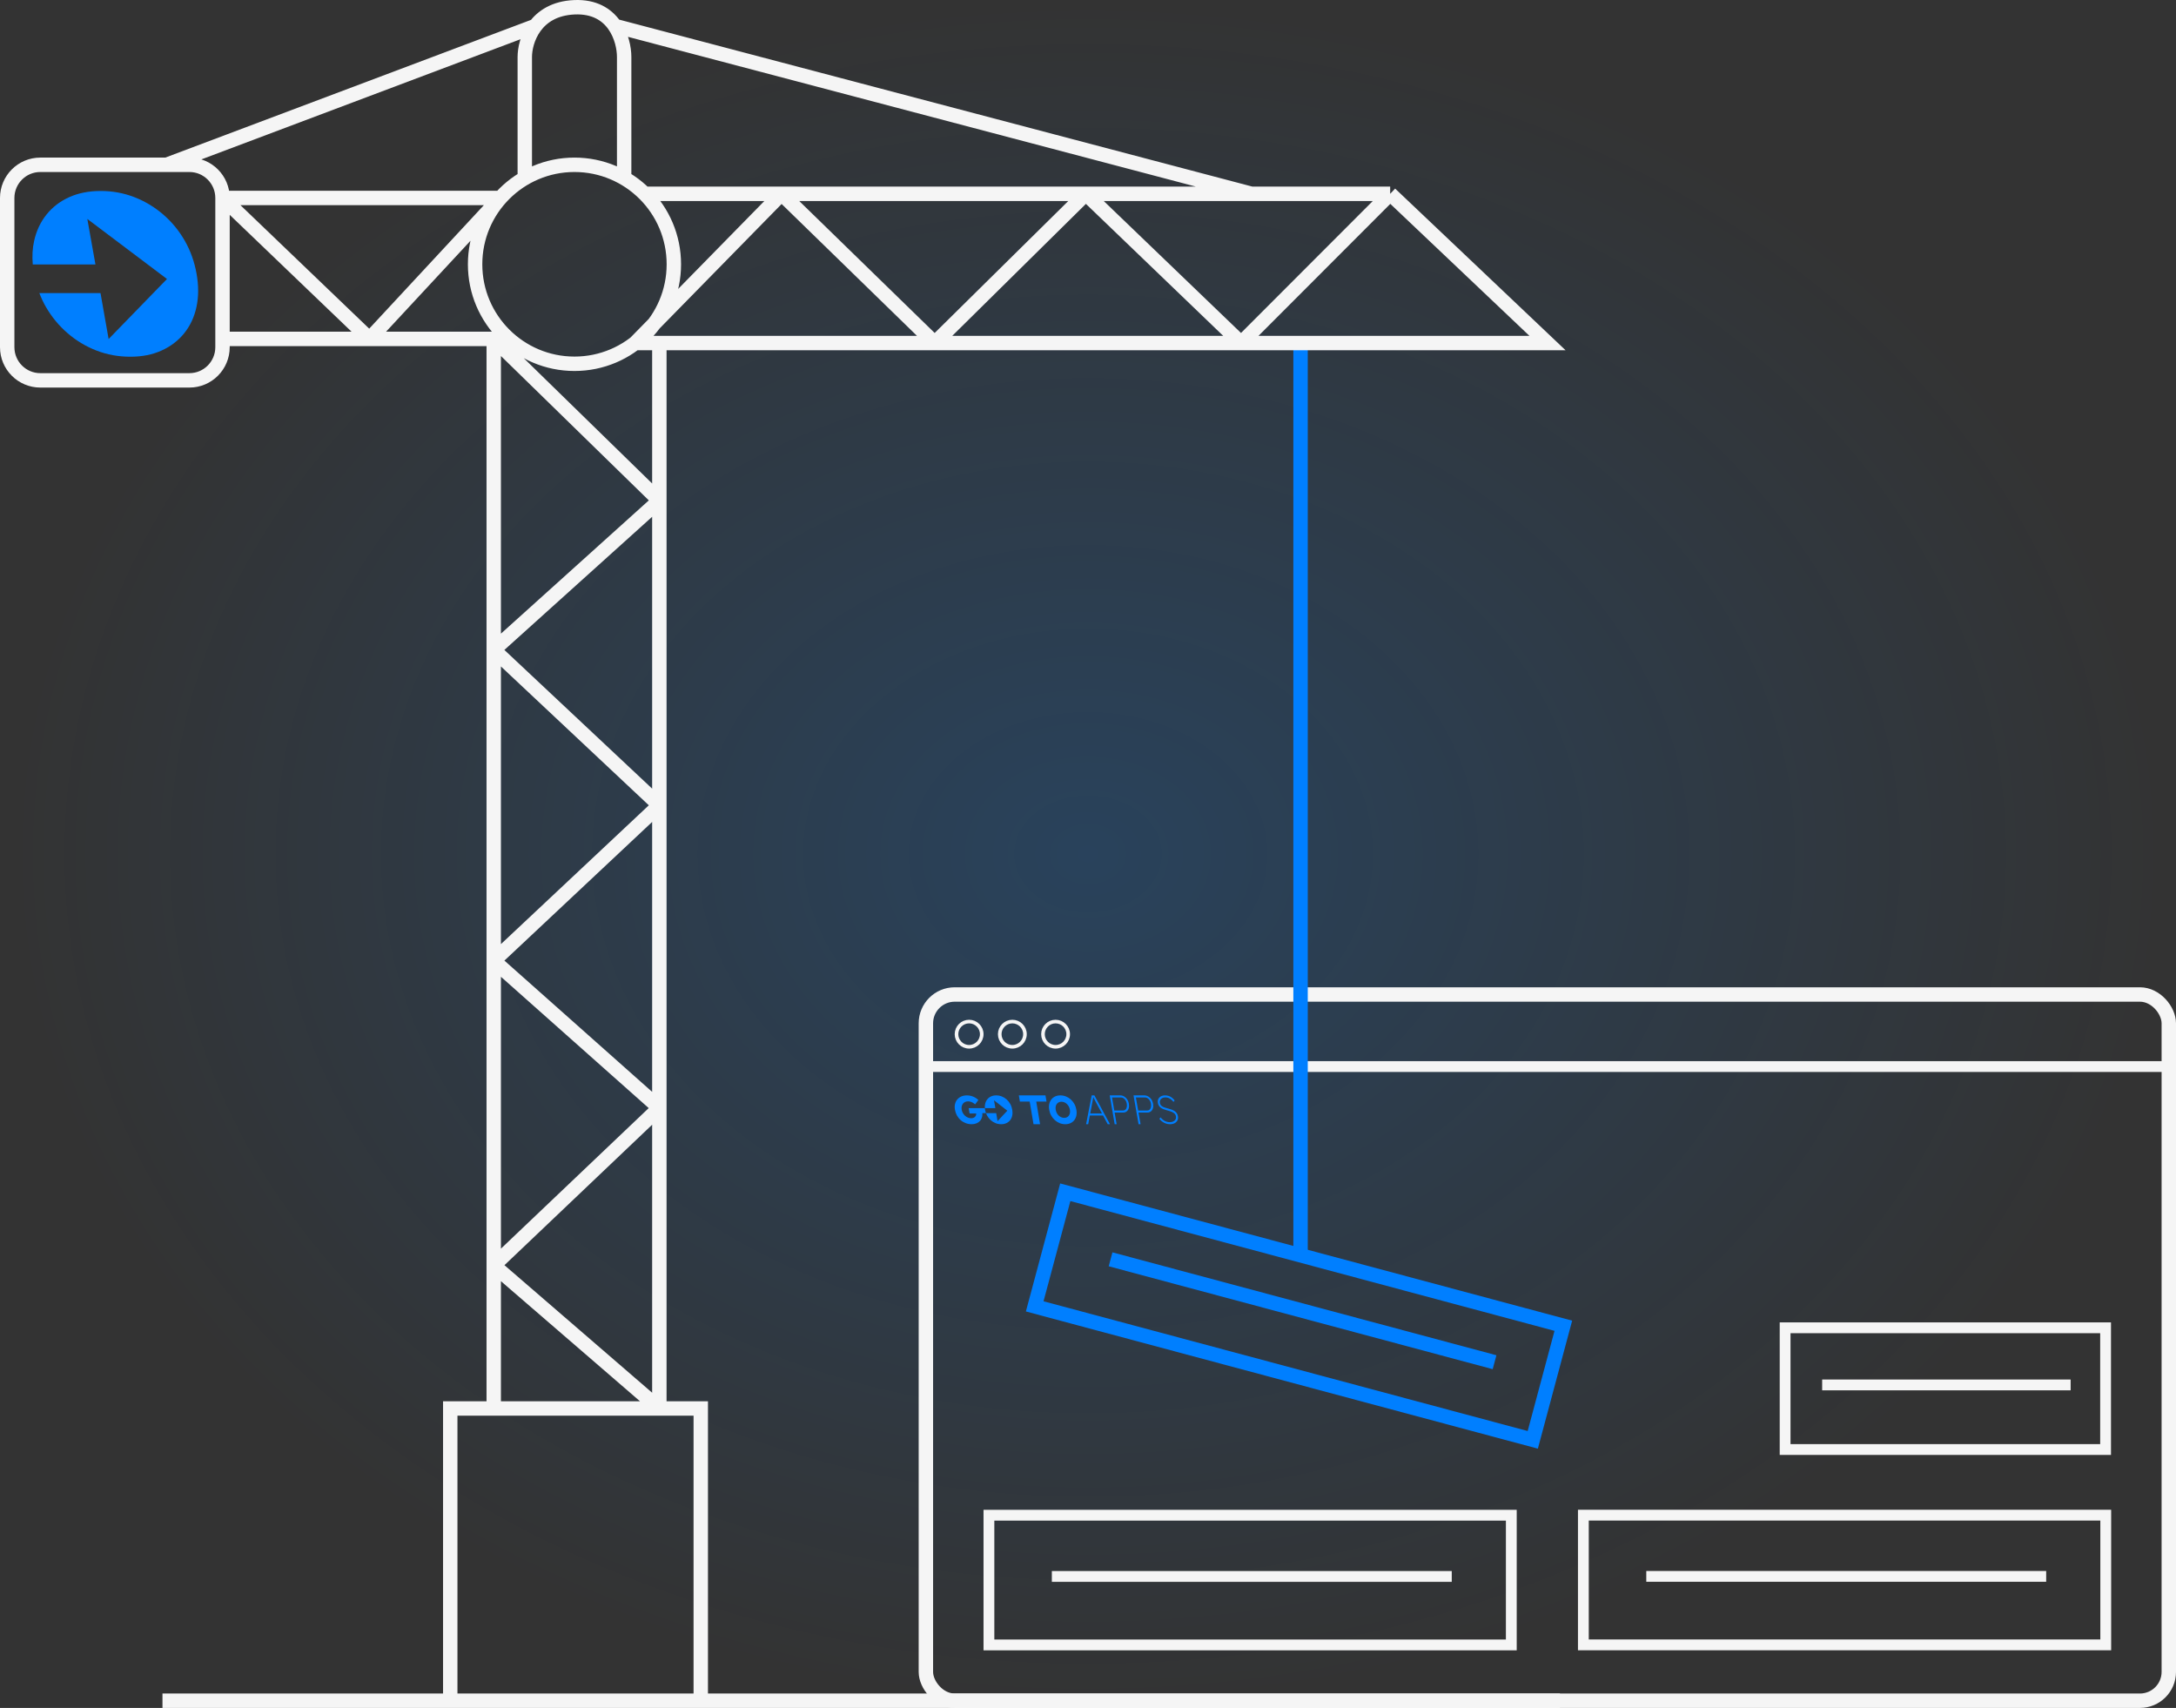 <svg width="604" height="474" viewBox="0 0 604 474" fill="none" xmlns="http://www.w3.org/2000/svg">
<rect x="0" y="0" width="604" height="474" fill="#333333" stroke="none"/>
<rect width="600" height="470" transform="translate(2 2)" fill="url(#paint0_radial_1205_4666)"/>
<path d="M51.289 66.813C49.693 64.025 47.696 61.596 45.297 59.526C42.895 57.458 40.225 55.852 37.283 54.711C34.342 53.571 31.23 53 27.952 53C24.674 53 21.765 53.57 19.228 54.711C16.691 55.851 14.588 57.458 12.922 59.526C11.255 61.596 10.11 64.025 9.483 66.813C9.018 68.879 8.888 71.028 9.096 73.396H26.493L24.24 60.764L46.35 77.425L30.15 94.087L27.897 81.338H10.922C11.432 82.659 12.037 83.972 12.741 85.187C14.356 87.975 16.364 90.405 18.765 92.474C21.164 94.543 23.836 96.148 26.778 97.289C29.72 98.429 32.849 99 36.172 99C39.495 99 42.296 98.43 44.834 97.289C47.372 96.149 49.472 94.545 51.14 92.474C52.805 90.405 53.94 87.966 54.543 85.156C55.143 82.348 55.153 79.294 54.569 76.001C53.978 72.665 52.883 69.601 51.29 66.814L51.289 66.813Z" fill="#007FFF"/>
<rect x="295.692" y="330.888" width="143.126" height="32.782" transform="rotate(15 295.692 330.888)" stroke="#007FFF" stroke-width="4"/>
<line x1="308.264" y1="349.496" x2="414.849" y2="378.055" stroke="#007FFF" stroke-width="4"/>
<rect x="439.5" y="420.5" width="145" height="35.997" stroke="#F5F5F5" stroke-width="3"/>
<line x1="456.967" y1="437.491" x2="567.967" y2="437.491" stroke="#F5F5F5" stroke-width="3"/>
<rect x="495.5" y="368.5" width="88.954" height="33.782" stroke="#F5F5F5" stroke-width="3"/>
<line x1="505.785" y1="384.356" x2="574.751" y2="384.356" stroke="#F5F5F5" stroke-width="3"/>
<rect x="274.5" y="420.517" width="145" height="35.997" stroke="#F5F5F5" stroke-width="3"/>
<line x1="291.967" y1="437.508" x2="402.967" y2="437.508" stroke="#F5F5F5" stroke-width="3"/>
<rect x="257" y="276" width="345" height="196" rx="8" stroke="#F5F5F5" stroke-width="4"/>
<path d="M301.477 312L303.026 304H303.78L308.097 312H307.476L304.5 306.468C304.371 306.232 304.258 306.023 304.163 305.84C304.068 305.657 303.977 305.482 303.888 305.314C303.8 305.147 303.709 304.97 303.618 304.783C303.526 304.596 303.422 304.385 303.307 304.148H303.495C303.465 304.4 303.436 304.621 303.406 304.811C303.377 305.002 303.345 305.183 303.313 305.354C303.28 305.525 303.247 305.705 303.213 305.891C303.179 306.078 303.139 306.293 303.093 306.537L302.053 312H301.477L301.477 312ZM302.263 309.589L302.374 309.017H306.178L306.488 309.589H302.263Z" fill="#007FFF"/>
<path d="M309.403 312L308.031 304H310.952C311.335 304 311.694 304.099 312.029 304.297C312.363 304.495 312.647 304.768 312.88 305.114C313.113 305.461 313.268 305.859 313.345 306.309C313.427 306.789 313.414 307.213 313.303 307.583C313.193 307.953 313.005 308.242 312.741 308.451C312.476 308.661 312.152 308.766 311.769 308.766H309.391L309.946 312H309.403ZM309.293 308.194H311.769C312.022 308.194 312.234 308.113 312.405 307.949C312.576 307.785 312.695 307.56 312.762 307.274C312.829 306.989 312.83 306.659 312.766 306.286C312.71 305.958 312.601 305.665 312.441 305.406C312.281 305.147 312.089 304.943 311.864 304.795C311.64 304.646 311.401 304.572 311.148 304.572H308.672L309.293 308.195V308.194Z" fill="#007FFF"/>
<path d="M316.038 312L314.637 304H317.62C318.012 304 318.378 304.099 318.72 304.297C319.061 304.495 319.351 304.768 319.589 305.114C319.828 305.461 319.986 305.859 320.065 306.309C320.149 306.789 320.134 307.213 320.022 307.583C319.909 307.953 319.718 308.242 319.448 308.451C319.177 308.661 318.846 308.766 318.455 308.766H316.026L316.592 312H316.038ZM315.926 308.194H318.454C318.713 308.194 318.93 308.113 319.104 307.949C319.279 307.785 319.4 307.56 319.469 307.274C319.537 306.989 319.538 306.659 319.473 306.286C319.415 305.958 319.305 305.665 319.141 305.406C318.977 305.147 318.781 304.943 318.552 304.795C318.322 304.646 318.078 304.572 317.82 304.572H315.291L315.925 308.195L315.926 308.194Z" fill="#007FFF"/>
<path d="M324.756 311.999C324.394 311.999 324.039 311.943 323.69 311.831C323.341 311.719 323.008 311.553 322.691 311.333C322.374 311.113 322.082 310.843 321.816 310.522L322.135 310.108C322.537 310.586 322.951 310.927 323.378 311.132C323.805 311.337 324.239 311.44 324.68 311.44C325.064 311.44 325.396 311.371 325.675 311.233C325.955 311.095 326.162 310.905 326.297 310.662C326.432 310.42 326.473 310.146 326.419 309.84C326.383 309.631 326.317 309.452 326.222 309.303C326.127 309.154 326.007 309.023 325.86 308.912C325.714 308.8 325.545 308.701 325.353 308.615C325.16 308.53 324.947 308.451 324.714 308.38C324.481 308.31 324.231 308.237 323.965 308.162C323.599 308.058 323.271 307.95 322.98 307.838C322.689 307.726 322.434 307.592 322.215 307.435C321.995 307.278 321.818 307.092 321.682 306.875C321.547 306.659 321.452 306.394 321.397 306.081C321.343 305.775 321.354 305.495 321.429 305.242C321.504 304.989 321.634 304.768 321.818 304.582C322.003 304.396 322.229 304.252 322.497 304.151C322.765 304.05 323.066 304 323.399 304C323.79 304 324.142 304.058 324.455 304.173C324.769 304.289 325.056 304.451 325.317 304.66C325.578 304.869 325.823 305.115 326.054 305.399L325.723 305.801C325.519 305.548 325.303 305.328 325.075 305.141C324.847 304.955 324.603 304.811 324.343 304.71C324.083 304.61 323.801 304.559 323.497 304.559C323.15 304.559 322.852 304.625 322.603 304.755C322.354 304.886 322.171 305.067 322.052 305.298C321.933 305.529 321.9 305.794 321.952 306.092C321.989 306.301 322.059 306.484 322.162 306.641C322.266 306.797 322.409 306.933 322.592 307.049C322.775 307.165 323 307.269 323.266 307.362C323.532 307.456 323.846 307.547 324.209 307.636C324.58 307.726 324.92 307.83 325.231 307.95C325.541 308.069 325.817 308.211 326.06 308.375C326.302 308.539 326.499 308.737 326.652 308.968C326.805 309.199 326.91 309.479 326.967 309.807C327.04 310.225 326.994 310.599 326.828 310.931C326.661 311.263 326.399 311.524 326.042 311.715C325.684 311.905 325.256 312 324.756 312V311.999Z" fill="#007FFF"/>
<path d="M295.702 312C295.147 312 294.624 311.901 294.133 311.703C293.641 311.504 293.195 311.225 292.794 310.865C292.392 310.505 292.057 310.083 291.787 309.598C291.517 309.113 291.333 308.58 291.234 308C291.135 307.42 291.138 306.887 291.243 306.402C291.347 305.917 291.539 305.495 291.818 305.135C292.096 304.775 292.447 304.496 292.871 304.297C293.295 304.099 293.781 304 294.329 304C294.877 304 295.397 304.099 295.888 304.297C296.38 304.496 296.826 304.775 297.227 305.135C297.628 305.495 297.962 305.917 298.229 306.402C298.495 306.887 298.678 307.42 298.776 308C298.874 308.573 298.873 309.104 298.772 309.592C298.671 310.081 298.482 310.505 298.204 310.865C297.925 311.225 297.574 311.504 297.15 311.703C296.726 311.901 296.243 312 295.702 312ZM295.392 310.237C295.676 310.237 295.929 310.182 296.149 310.071C296.369 309.961 296.551 309.805 296.694 309.603C296.836 309.401 296.933 309.164 296.983 308.893C297.034 308.621 297.032 308.323 296.977 308C296.922 307.677 296.823 307.379 296.679 307.107C296.536 306.836 296.358 306.599 296.147 306.397C295.936 306.195 295.701 306.039 295.443 305.929C295.185 305.818 294.914 305.763 294.629 305.763C294.345 305.763 294.092 305.818 293.872 305.929C293.652 306.039 293.468 306.195 293.322 306.397C293.176 306.599 293.08 306.836 293.033 307.107C292.985 307.379 292.989 307.677 293.044 308C293.099 308.323 293.197 308.623 293.338 308.898C293.478 309.173 293.656 309.411 293.87 309.609C294.084 309.807 294.32 309.961 294.578 310.072C294.836 310.182 295.107 310.237 295.392 310.237L295.392 310.237Z" fill="#007FFF"/>
<path d="M286.876 312L285.811 305.714H283.091L282.801 304H290.197L290.487 305.714H287.635L288.699 312H286.876H286.876Z" fill="#007FFF"/>
<path d="M280.428 306.402C280.162 305.917 279.828 305.495 279.427 305.135C279.025 304.775 278.579 304.496 278.087 304.298C277.595 304.099 277.075 304 276.527 304C275.979 304 275.493 304.099 275.069 304.298C274.645 304.496 274.293 304.775 274.015 305.135C273.736 305.495 273.545 305.917 273.44 306.402C273.362 306.762 273.341 307.135 273.375 307.547H276.284L275.907 305.35L279.603 308.248L276.895 311.146L276.518 308.928H273.681C273.766 309.158 273.867 309.387 273.985 309.598C274.255 310.083 274.59 310.505 274.992 310.865C275.393 311.225 275.839 311.504 276.331 311.702C276.823 311.901 277.346 312 277.901 312C278.457 312 278.925 311.901 279.349 311.702C279.774 311.504 280.125 311.225 280.404 310.865C280.682 310.505 280.872 310.081 280.972 309.592C281.073 309.104 281.074 308.573 280.977 308C280.878 307.42 280.695 306.887 280.429 306.402L280.428 306.402Z" fill="#007FFF"/>
<path d="M273.375 307.547H268.875L269.132 309.016H270.957C270.976 309.183 270.961 309.339 270.914 309.486C270.859 309.659 270.771 309.809 270.65 309.934C270.529 310.059 270.377 310.159 270.194 310.232C270.011 310.306 269.809 310.343 269.588 310.343C269.274 310.343 268.97 310.282 268.674 310.16C268.378 310.039 268.112 309.873 267.876 309.663C267.64 309.453 267.44 309.204 267.276 308.917C267.111 308.63 267 308.32 266.942 307.989C266.884 307.657 266.884 307.35 266.942 307.066C266.999 306.783 267.107 306.536 267.267 306.326C267.426 306.116 267.625 305.952 267.865 305.834C268.105 305.717 268.381 305.657 268.695 305.657C268.937 305.657 269.172 305.692 269.398 305.762C269.624 305.833 269.841 305.927 270.051 306.044C270.26 306.162 270.47 306.309 270.679 306.486L271.57 305.282C271.319 305.032 271.028 304.811 270.695 304.619C270.362 304.427 270.002 304.276 269.616 304.166C269.229 304.055 268.829 304 268.416 304C267.832 304 267.309 304.099 266.849 304.298C266.388 304.497 266.007 304.777 265.707 305.138C265.406 305.499 265.2 305.921 265.088 306.403C264.976 306.886 264.971 307.414 265.071 307.989C265.172 308.564 265.357 309.096 265.628 309.586C265.899 310.076 266.24 310.501 266.653 310.862C267.065 311.223 267.531 311.503 268.05 311.702C268.57 311.9 269.129 312 269.728 312C270.226 312 270.675 311.915 271.073 311.746C271.471 311.577 271.801 311.341 272.062 311.039C272.323 310.737 272.504 310.378 272.606 309.961C272.684 309.642 272.707 309.298 272.673 308.928H273.688C273.575 308.631 273.489 308.318 273.432 307.989C273.406 307.839 273.387 307.691 273.374 307.547L273.375 307.547Z" fill="#007FFF"/>
<path d="M257 296L601 296" stroke="#F5F5F5" stroke-width="3"/>
<circle cx="269" cy="287.014" r="3.5" stroke="#F5F5F5"/>
<circle cx="281" cy="287.014" r="3.5" stroke="#F5F5F5"/>
<circle cx="293" cy="287.014" r="3.5" stroke="#F5F5F5"/>
<path d="M361 96L361 347" stroke="#007FFF" stroke-width="4"/>
<path d="M46.249 45.736L148.607 7.194M170.662 7.194L347.375 53.789M61.765 54.94H138.898L102.567 94.057M61.765 54.94L102.567 94.057M61.765 54.94V96.358C61.765 101.441 57.649 105.562 52.571 105.562H11.195C6.117 105.562 2 101.441 2 96.358V54.94C2 49.856 6.117 45.736 11.195 45.736H52.571C57.649 45.736 61.765 49.856 61.765 54.94ZM61.765 94.057H102.567M102.567 94.057H137.047M141.213 94.057H137.047M385.877 53.789L429.552 95.208H344.501M385.877 53.789H301.401M385.877 53.789L344.501 95.208M178.93 53.789H216.925M216.925 53.789L176.313 95.208H259.451M216.925 53.789L259.451 95.208M216.925 53.789H301.401M259.451 95.208L301.401 53.789M259.451 95.208H344.501M301.401 53.789L344.501 95.208M145.667 49.43V15.822C145.667 11.412 148.425 2.476 159.459 2.016C170.492 1.556 173.251 11.028 173.251 15.822V49.43M137.047 351.196V390.889M137.047 351.196L183.02 390.889M137.047 351.196L183.02 307.477M137.047 351.196V266.634M183.02 390.889V307.477M183.02 390.889H124.979V472M183.02 390.889H194.513V472M183.02 307.477L137.047 266.634M183.02 307.477V223.49M137.047 266.634L183.02 223.49M137.047 266.634V180.345M183.02 223.49L137.047 180.345M183.02 223.49V138.927M137.047 94.057V180.345M137.047 94.057L183.02 138.927M137.047 180.345L183.02 138.927M183.02 95.208V138.927M45.1 472H433M187.043 73.348C187.043 88.598 174.693 100.96 159.459 100.96C144.224 100.96 131.875 88.598 131.875 73.348C131.875 58.098 144.224 45.736 159.459 45.736C174.693 45.736 187.043 58.098 187.043 73.348Z" stroke="#F5F5F5" stroke-width="4"/>
<defs>
<radialGradient id="paint0_radial_1205_4666" cx="0" cy="0" r="1" gradientUnits="userSpaceOnUse" gradientTransform="translate(300 235) rotate(90) scale(235 300)">
<stop stop-color="#007FFF" stop-opacity="0.2"/>
<stop offset="1" stop-color="#007FFF" stop-opacity="0"/>
</radialGradient>
</defs>
</svg>
